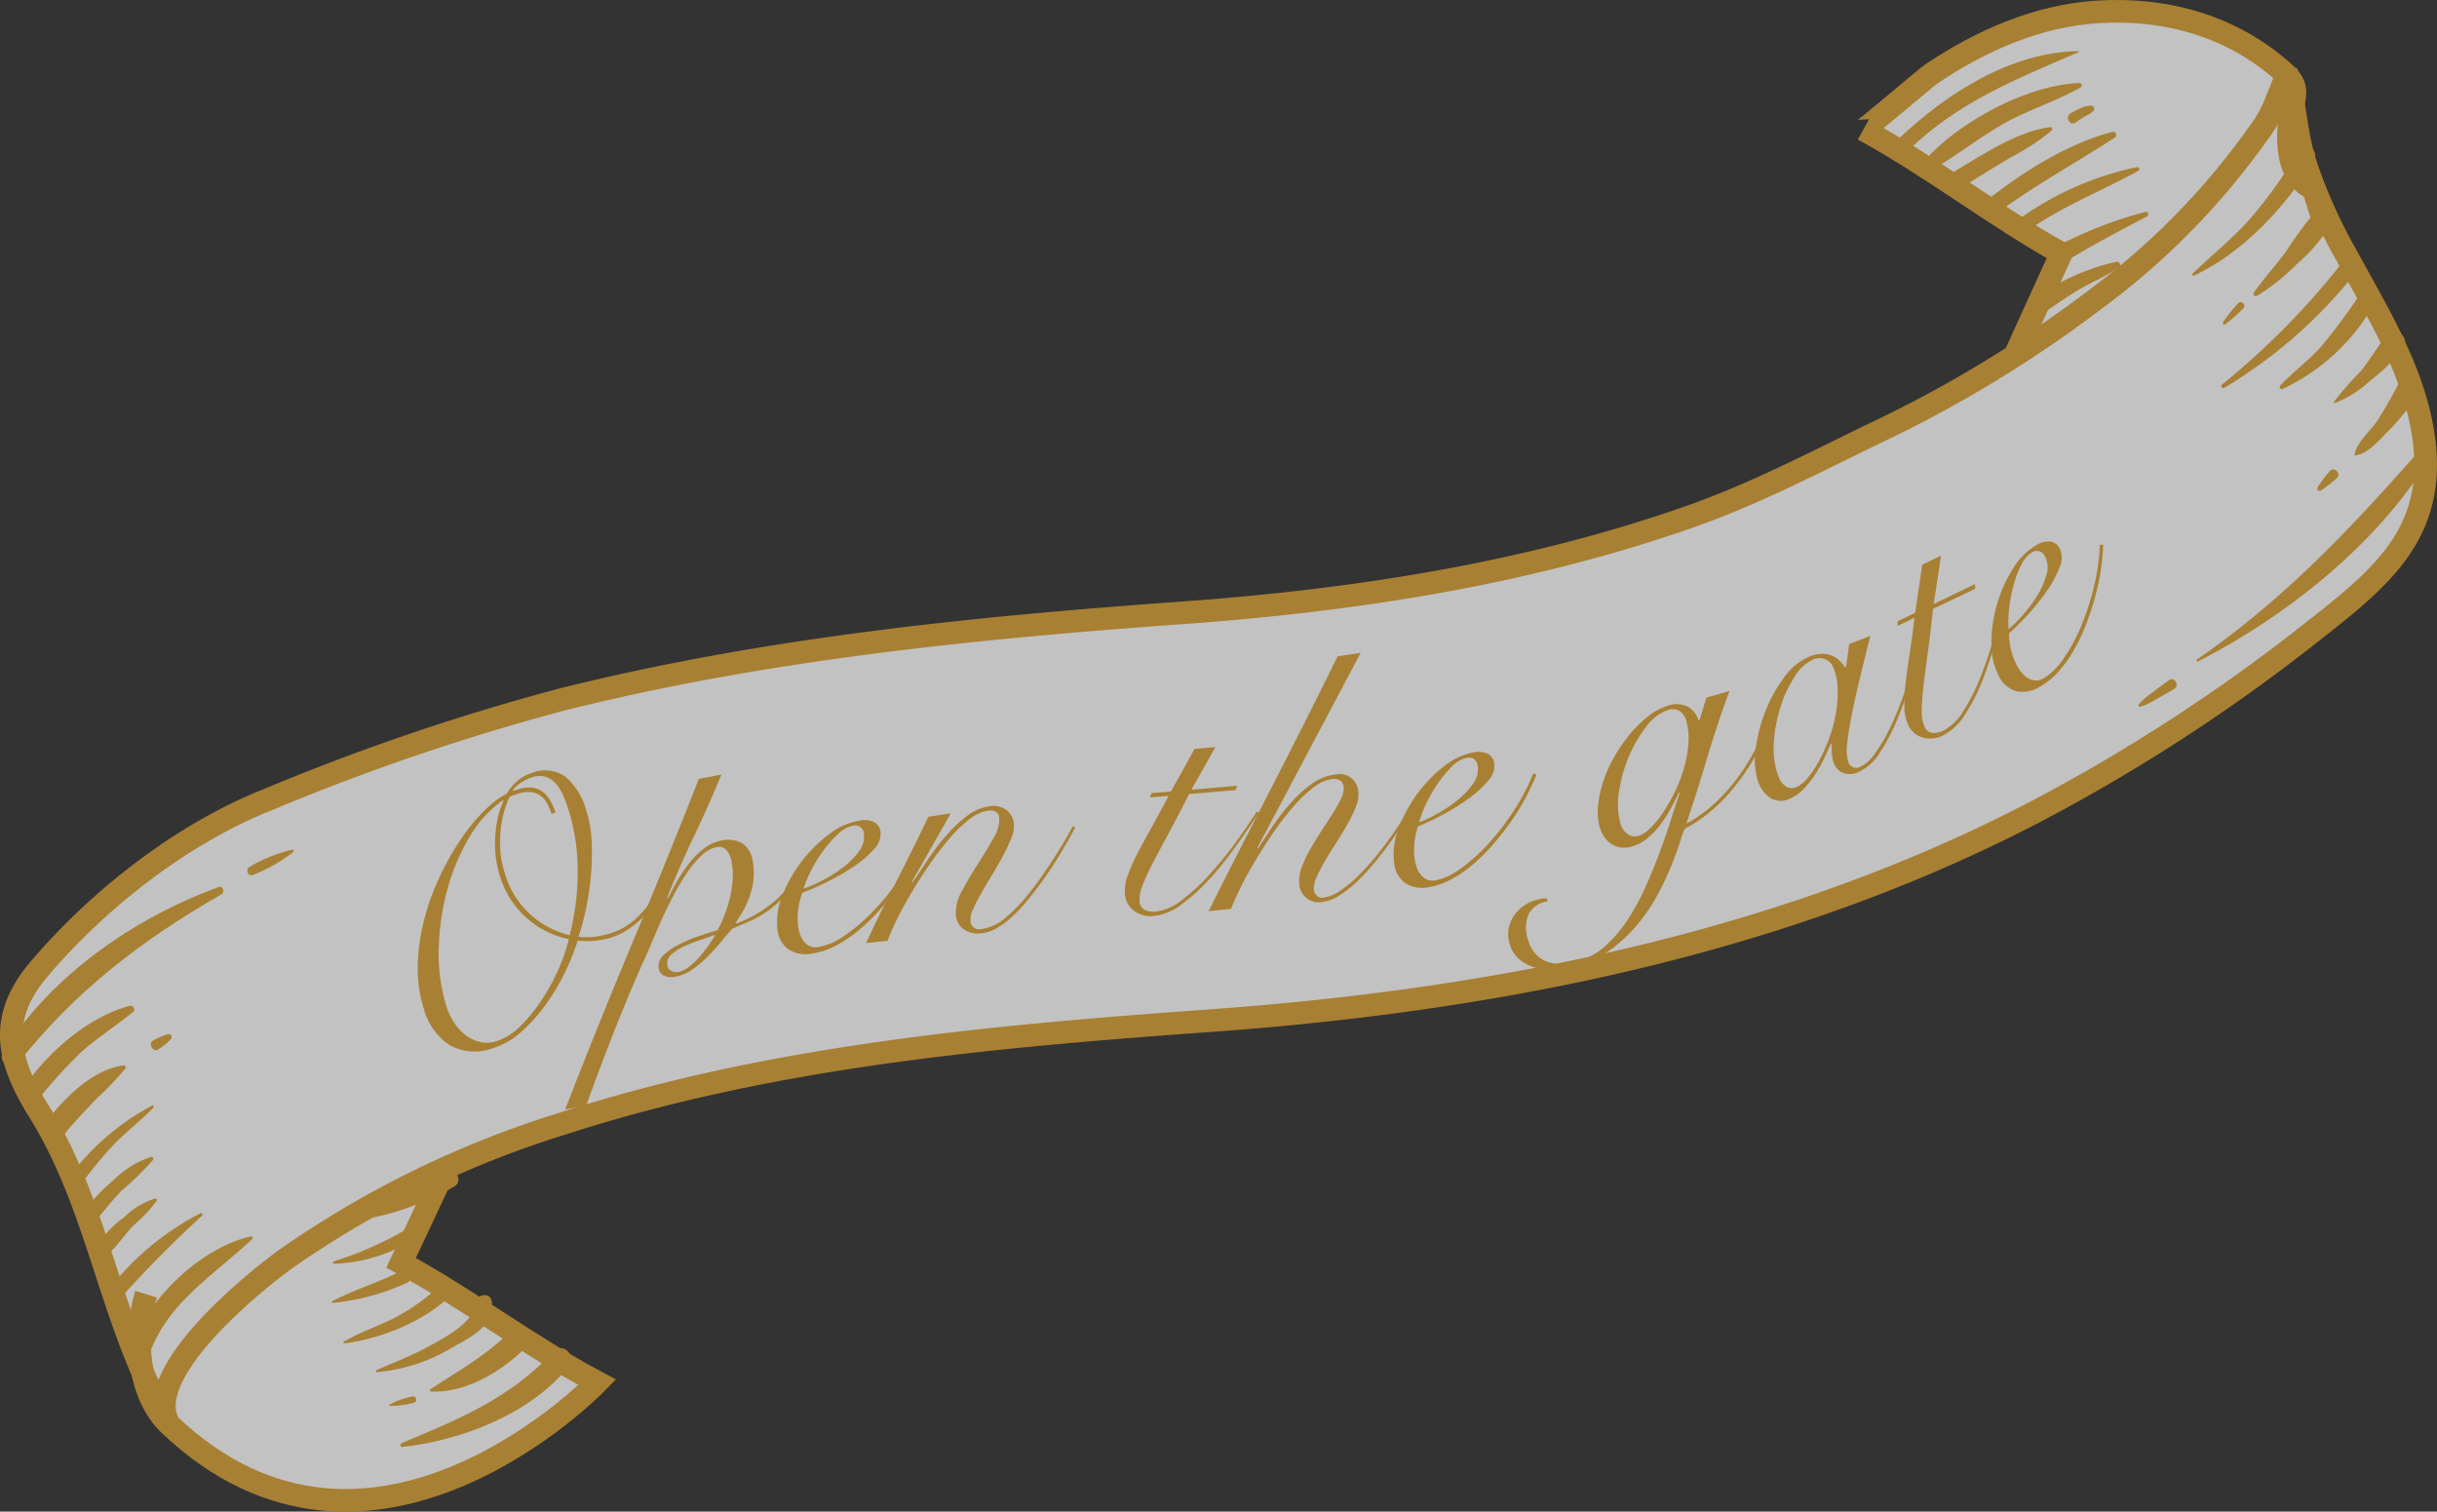 <svg id="fv_ribbon" xmlns="http://www.w3.org/2000/svg" viewBox="0 0 237 147"><rect x="0" y="0" width="237" height="147" fill="#333333" stroke="none"/><g opacity="0.7"><path d="M43.481,113.287q-2.238,4.758-4.475,9.517c6.535,3.539,12.42,8.078,19.079,11.619,0,0-21.963,22.806-41.606,4.121-3.078-2.928-3.517-8.627-2.276-12.689" fill="#fff"/><path d="M196.058,34.313q2.204-4.837,4.407-9.675c-6.592-3.671-12.541-8.357-19.256-12.031.102.056,6.133-5.093,6.6-5.408,4.831-3.253,10.411-5.708,16.286-6.049,6.751-.392,13.222,1.467,18.248,6.111,1.666,1.539.368,2.874.234,5.139s.22,5.075,2.334,5.899" fill="#fff"/><path d="M187.952,83.682c-19.716,8.49-42.816,13.602-70.228,15.571-21.142,1.518-42.679,3.432-62.952,9.995a96.813,96.813,0,0,0-26.964,13.172C24.826,124.57,13.517,133.627,16.479,138.544c-5.766-9.575-6.719-20.897-12.694-30.475-3.211-5.147-3.95-9.183.052-13.875C9.624,87.411,17.637,81.127,25.963,77.796a221.812,221.812,0,0,1,28.765-9.792c19.685-4.913,39.955-6.95,60.148-8.4,16.761-1.204,33.611-3.782,49.511-9.375,6.482-2.28,12.364-5.415,18.492-8.362a120.705,120.705,0,0,0,21.086-12.899,71.073,71.073,0,0,0,15.589-15.915,12.91,12.91,0,0,0,1.774-3.112c.192-.573,1.136-2.578,1.005-3.016.876,2.939.924,5.959,1.842,8.893a50.423,50.423,0,0,0,3.965,8.907c3.023,5.572,6.489,11.108,7.497,17.366,1.565,9.711-4.116,14.132-10.916,19.464a173.253,173.253,0,0,1-26.753,17.372Q193.112,81.46,187.952,83.682Z" fill="#fff"/></g><path d="M43.481,113.287q-2.238,4.758-4.475,9.517c6.535,3.539,12.42,8.078,19.079,11.619,0,0-21.963,22.806-41.606,4.121-3.078-2.928-3.517-8.627-2.276-12.689" fill="none" stroke="#a88033" stroke-miterlimit="10" stroke-width="2.2"/><path d="M196.058,34.313q2.204-4.837,4.407-9.675c-6.592-3.671-12.541-8.357-19.256-12.031.102.056,6.133-5.093,6.6-5.408,4.831-3.253,10.411-5.708,16.286-6.049,6.751-.392,13.222,1.467,18.248,6.111,1.666,1.539.368,2.874.234,5.139s.22,5.075,2.334,5.899" fill="none" stroke="#a88033" stroke-miterlimit="10" stroke-width="2.2"/><path d="M187.952,83.682c-19.716,8.49-42.816,13.602-70.228,15.571-21.142,1.518-42.679,3.432-62.952,9.995a96.813,96.813,0,0,0-26.964,13.172C24.826,124.57,13.517,133.627,16.479,138.544c-5.766-9.575-6.719-20.897-12.694-30.475-3.211-5.147-3.95-9.183.052-13.875C9.624,87.411,17.637,81.127,25.963,77.796a221.812,221.812,0,0,1,28.765-9.792c19.685-4.913,39.955-6.95,60.148-8.4,16.761-1.204,33.611-3.782,49.511-9.375,6.482-2.28,12.364-5.415,18.492-8.362a120.705,120.705,0,0,0,21.086-12.899,71.073,71.073,0,0,0,15.589-15.915,12.91,12.91,0,0,0,1.774-3.112c.192-.573,1.136-2.578,1.005-3.016.876,2.939.924,5.959,1.842,8.893a50.423,50.423,0,0,0,3.965,8.907c3.023,5.572,6.489,11.108,7.497,17.366,1.565,9.711-4.116,14.132-10.916,19.464a173.253,173.253,0,0,1-26.753,17.372Q193.112,81.46,187.952,83.682Z" fill="none" stroke="#a88033" stroke-miterlimit="10" stroke-width="2.2"/><path d="M202.14,4.979c-6.603.05-13.023,4.222-17.622,8.641-.682.656.361,1.698,1.038,1.038,4.903-4.779,10.478-6.921,16.605-9.601.04-.017.018-.079-.021-.079Z" fill="#a88033"/><path d="M202.224,8.072c-5.002.197-11.385,3.615-14.757,7.215a.653.653,0,0,0,.787,1.02c2.319-1.395,4.428-3.075,6.808-4.389,2.353-1.299,4.96-2.09,7.277-3.422a.23.23,0,0,0-.115-.425Z" fill="#a88033"/><path d="M203.348,10.272a2.517,2.517,0,0,0-1.026.265,5.218,5.218,0,0,0-.98.505c-.546.357-.022,1.246.511.874.285-.199.578-.392.873-.577a4.806,4.806,0,0,0,.849-.521.325.325,0,0,0-.227-.547Z" fill="#a88033"/><path d="M199.394,12.361c-3.234.426-6.524,2.662-9.291,4.285-.958.562-.06,2.09.869,1.486,1.507-.979,3.042-1.904,4.579-2.834a22.049,22.049,0,0,0,3.981-2.606c.111-.106.035-.354-.137-.331Z" fill="#a88033"/><path d="M205.422,12.827c-4.352,1.15-8.465,3.756-11.992,6.483-.72.557.238,1.816.982,1.272,3.623-2.648,7.502-4.756,11.245-7.2a.305.305,0,0,0-.234-.555Z" fill="#a88033"/><path d="M207.815,16.254a30.191,30.191,0,0,0-12.064,5.499c-.623.495.215,1.598.859,1.113,3.546-2.667,7.511-4.145,11.355-6.257a.195.195,0,0,0-.15-.355Z" fill="#a88033"/><path d="M208.628,20.605a40.894,40.894,0,0,0-8.57,3.334c-.975.493-.08,2.054.86,1.472,2.573-1.594,5.224-2.955,7.892-4.374a.237.237,0,0,0-.182-.432Z" fill="#a88033"/><path d="M205.799,25.459a21.438,21.438,0,0,0-8.238,3.824c-.786.589-.1,1.886.792,1.355,1.287-.766,2.482-1.678,3.775-2.441,1.277-.753,2.69-1.336,3.911-2.168a.314.314,0,0,0-.241-.571Z" fill="#a88033"/><path d="M213.349,26.802c4.758-2.174,9.064-6.824,11.708-11.262a.87.87,0,0,0-1.501-.877,46.526,46.526,0,0,1-4.804,6.703c-1.72,1.906-3.705,3.48-5.536,5.263-.095.092.025.222.133.172Z" fill="#a88033"/><path d="M216.38,31.549a14.412,14.412,0,0,0,1.783-1.56c.335-.317-.206-.845-.501-.501a14.433,14.433,0,0,0-1.478,1.865c-.071.119.075.278.196.196Z" fill="#a88033"/><path d="M219.497,28.776a21.241,21.241,0,0,0,3.925-3.145,15.72,15.72,0,0,0,3.33-3.958c.49-.942-.739-2.013-1.524-1.176a39.68,39.68,0,0,0-2.911,3.957c-.998,1.371-2.166,2.619-3.132,4.01-.135.195.124.418.312.312Z" fill="#a88033"/><path d="M216.309,37.718A47.065,47.065,0,0,0,228.913,26.728a.815.815,0,1,0-1.285-.992,74.556,74.556,0,0,1-11.554,11.677c-.171.147.048.409.235.305Z" fill="#a88033"/><path d="M221.958,37.837a19.884,19.884,0,0,0,8.793-8.049c.55-.962-.832-1.715-1.457-.852a56.937,56.937,0,0,1-3.539,4.74c-1.239,1.383-2.725,2.478-4.003,3.808-.135.14-.001.435.205.353Z" fill="#a88033"/><path d="M227.052,39.196a10.375,10.375,0,0,0,3.453-2.189,14.852,14.852,0,0,0,3.245-3.265c.618-.947-.86-2.129-1.59-1.227-.925,1.143-1.64,2.431-2.568,3.578a31.543,31.543,0,0,0-2.625,2.991.077.077,0,0,0,.086.112Z" fill="#a88033"/><path d="M225.693,47.716a11.403,11.403,0,0,0,1.575-1.235c.472-.41-.284-1.155-.68-.68a11.413,11.413,0,0,0-1.206,1.604.23.23,0,0,0,.312.312Z" fill="#a88033"/><path d="M229.061,44.28c1.193-.121,2.374-1.525,3.17-2.334a18.634,18.634,0,0,0,3.027-3.915c.668-1.187-1.188-2.263-1.821-1.065a44.805,44.805,0,0,1-2.218,3.916c-.675,1.015-1.993,2.092-2.239,3.29-.01.048.023.113.081.107Z" fill="#a88033"/><path d="M213.772,64.317c8.719-4.483,17.409-11.397,22.584-19.841.364-.594-.505-1.296-.981-.757-6.764,7.68-13.212,14.544-21.714,20.408a.11.11,0,0,0,.111.189Z" fill="#a88033"/><path d="M208.148,68.722a6.49,6.49,0,0,0,1.587-.756c.58-.305,1.142-.631,1.705-.966.558-.331.013-1.229-.503-.86-.529.379-1.052.759-1.56,1.164a6.807,6.807,0,0,0-1.392,1.206c-.078.11.05.234.162.211Z" fill="#a88033"/><path d="M21.251,86.268c-8.151,2.975-16.351,8.605-20.964,16.09-.524.851.771,1.912,1.418,1.094C7.308,96.368,13.749,91.446,21.544,86.962c.362-.208.121-.845-.293-.694Z" fill="#a88033"/><path d="M12.612,97.813c-4.135,1.09-8.38,4.818-10.575,8.411-.508.832.721,1.835,1.378,1.063a50.783,50.783,0,0,1,4.399-4.9c1.616-1.465,3.466-2.605,5.134-3.996.276-.231-.023-.661-.337-.578Z" fill="#a88033"/><path d="M16.327,100.572a7.186,7.186,0,0,0-1.41.6c-.585.279-.012,1.241.503.86a7.222,7.222,0,0,0,1.195-.966.298.298,0,0,0-.287-.494Z" fill="#a88033"/><path d="M12.029,103.608c-2.913.368-5.536,2.958-7.269,5.132-.858,1.076.661,2.615,1.527,1.527.952-1.194,2.021-2.272,3.062-3.386a30.165,30.165,0,0,0,2.847-2.982.195.195,0,0,0-.168-.292Z" fill="#a88033"/><path d="M24.384,120.233c-5.155,1.158-11.232,7.026-11.876,12.352-.117.971,1.462,1.155,1.691.229,1.417-5.743,6.335-8.563,10.334-12.327a.153.153,0,0,0-.148-.254Z" fill="#a88033"/><path d="M39.125,140.709c5.74-.64,12.473-3.187,16.172-7.833.798-1.002-.519-2.422-1.444-1.444-4.303,4.548-9.103,6.53-14.779,8.896-.18.075-.188.408.052.381Z" fill="#a88033"/><path d="M37.879,136.709a8.301,8.301,0,0,0,2.375-.303c.39-.076.226-.712-.166-.602a8.156,8.156,0,0,0-2.239.795.06.06,0,0,0,.03.11Z" fill="#a88033"/><path d="M41.922,135.322c3.553.137,7.078-2.089,9.457-4.539.969-.998-.558-2.528-1.527-1.527-2.386,2.463-5.184,3.976-7.989,5.846a.119.119,0,0,0,.06.22Z" fill="#a88033"/><path d="M36.63,133.434a17.03,17.03,0,0,0,7.389-2.414c1.737-.969,4.236-2.201,3.794-4.508-.176-.917-1.511-.641-1.558.211-.109,1.965-3.467,3.611-4.98,4.429-1.515.819-3.136,1.385-4.692,2.109a.093.093,0,0,0,.047.173Z" fill="#a88033"/><path d="M33.484,130.638c3.703-.464,8.131-2.277,10.711-5.028a.701.701,0,0,0-.99-.99,20.437,20.437,0,0,1-4.78,3.507c-1.626.841-3.41,1.416-4.987,2.339-.074.043-.049.185.047.173Z" fill="#a88033"/><path d="M32.372,126.7a22.541,22.541,0,0,0,7.121-1.912.647.647,0,1,0-.501-1.187c-2.162,1.117-4.525,1.803-6.668,2.926a.093.093,0,0,0,.047.173Z" fill="#a88033"/><path d="M32.493,122.893a15.504,15.504,0,0,0,7.236-2.068c.695-.354.05-1.474-.613-1.049a34.549,34.549,0,0,1-6.655,2.885.119.119,0,0,0,.031.232Z" fill="#a88033"/><path d="M35.34,118.577a26.845,26.845,0,0,0,8.883-3.22.777.777,0,0,0-.784-1.341,75.342,75.342,0,0,1-8.204,4.314c-.15.069-.034.269.104.247Z" fill="#a88033"/><path d="M28.394,82.629a15.648,15.648,0,0,0-4.146,1.676c-.383.262-.16.939.332.786a15.679,15.679,0,0,0,3.918-2.215c.119-.083.051-.294-.104-.247Z" fill="#a88033"/><path d="M14.791,107.51A24.306,24.306,0,0,0,6.536,114.705c-.447.59.567,1.381,1.034.798,1.127-1.41,2.197-2.843,3.449-4.149,1.239-1.292,2.68-2.374,3.916-3.658a.119.119,0,0,0-.143-.186Z" fill="#a88033"/><path d="M14.671,112.501a9.532,9.532,0,0,0-3.757,2.381,15.089,15.089,0,0,0-3.204,3.665c-.375.636.538,1.39,1.047.808,1.033-1.182,1.972-2.433,3.064-3.566a28.333,28.333,0,0,0,3.069-3.003c.104-.149-.067-.318-.219-.285Z" fill="#a88033"/><path d="M15.083,116.554a7.19,7.19,0,0,0-2.971,1.783,10.794,10.794,0,0,0-2.665,2.754.695.695,0,0,0,1.087.838c.898-.79,1.589-1.877,2.427-2.744a14.204,14.204,0,0,0,2.284-2.421.145.145,0,0,0-.162-.211Z" fill="#a88033"/><path d="M19.484,117.992a26.675,26.675,0,0,0-8.729,7.18c-.57.706.402,1.721,1.014,1.014a109.457,109.457,0,0,1,7.888-7.969c.124-.117-.033-.294-.174-.225Z" fill="#a88033"/><path d="M63.905,87.27a6.618,6.618,0,0,1-.819,1.288,8.414,8.414,0,0,1-1.085,1.123,8.655,8.655,0,0,1-1.214.88,5.826,5.826,0,0,1-1.241.569,7.503,7.503,0,0,1-1.838.366,12.131,12.131,0,0,1-1.531-.015,21.63,21.63,0,0,1-1.201,3.006A21.128,21.128,0,0,1,53.136,97.607a16.349,16.349,0,0,1-2.357,2.661,7.459,7.459,0,0,1-2.753,1.631,5.028,5.028,0,0,1-4.292-.263,6.104,6.104,0,0,1-2.523-3.555,12.833,12.833,0,0,1-.585-4.166,19.426,19.426,0,0,1,.58-4.302A23.391,23.391,0,0,1,42.655,85.481a26.544,26.544,0,0,1,2.025-3.657,19.316,19.316,0,0,1,2.307-2.876,9.21,9.21,0,0,1,2.3-1.772,4.831,4.831,0,0,1,.961-1.173,3.825,3.825,0,0,1,1.459-.833,3.456,3.456,0,0,1,3.272.354,6.661,6.661,0,0,1,2.076,3.429,11.362,11.362,0,0,1,.483,2.884,24.435,24.435,0,0,1-.064,3.234,26.596,26.596,0,0,1-.465,3.201,26.192,26.192,0,0,1-.742,2.826,6.696,6.696,0,0,0,1.51.003A8.747,8.747,0,0,0,59.455,90.732a6.335,6.335,0,0,0,2.369-1.386,9.475,9.475,0,0,0,1.814-2.241ZM43.421,97.882a6.347,6.347,0,0,0,.703,1.5,4.926,4.926,0,0,0,1.1,1.234,3.694,3.694,0,0,0,1.429.704,3.02,3.02,0,0,0,1.662-.08,5.896,5.896,0,0,0,2.333-1.499,15.395,15.395,0,0,0,2.083-2.574,20.367,20.367,0,0,0,1.624-3.016,15.668,15.668,0,0,0,.957-2.823,8.877,8.877,0,0,1-6.711-6.194,10.466,10.466,0,0,1-.354-1.575,10.057,10.057,0,0,1-.104-1.796,12.631,12.631,0,0,1,.208-1.93,8.074,8.074,0,0,1,.627-1.956l-.085-.044a11.19,11.19,0,0,0-3.229,3.557,20.168,20.168,0,0,0-2.156,5.101,23.908,23.908,0,0,0-.839,5.787A17.181,17.181,0,0,0,43.421,97.882ZM53.636,79.143a5.482,5.482,0,0,0-.423-1.003,2.366,2.366,0,0,0-.625-.744,1.889,1.889,0,0,0-.948-.358,3.269,3.269,0,0,0-1.347.176c-.108.034-.238.075-.388.123a1.272,1.272,0,0,0-.367.187,9.014,9.014,0,0,0-.533,1.464,10.282,10.282,0,0,0-.323,1.789,11.895,11.895,0,0,0-.021,1.96,8.473,8.473,0,0,0,.375,1.977,8.634,8.634,0,0,0,6.368,6.231,24.976,24.976,0,0,0,.781-6.141,19.878,19.878,0,0,0-.912-6.104q-.193-.613-.473-1.271a4.7,4.7,0,0,0-.682-1.152,2.347,2.347,0,0,0-.99-.718,2.105,2.105,0,0,0-1.394.031,3.99,3.99,0,0,0-1.09.54,3.336,3.336,0,0,0-.783.726l.085.044.452-.143a3.119,3.119,0,0,1,1.406-.159,2.149,2.149,0,0,1,1.026.44,2.888,2.888,0,0,1,.72.875,6.124,6.124,0,0,1,.475,1.111Z" fill="#a88033"/><path d="M70.163,75.325q-1.258,3.028-2.665,5.981-1.408,2.953-2.625,6.009l.079.054q.374-.76.893-1.667a15.067,15.067,0,0,1,1.155-1.734A7.718,7.718,0,0,1,68.451,82.523a4.121,4.121,0,0,1,1.746-.794,2.902,2.902,0,0,1,1.904.227,2.382,2.382,0,0,1,1.102,1.826,5.869,5.869,0,0,1,.078,1.691,7.285,7.285,0,0,1-.34,1.581,8.62,8.62,0,0,1-.627,1.428q-.372.674-.778,1.267l.079.054a12.621,12.621,0,0,0,4.036-2.449,16.017,16.017,0,0,0,3.201-4.325l.291.083A19.397,19.397,0,0,1,76.885,86.501a12.658,12.658,0,0,1-2.105,1.999,9.668,9.668,0,0,1-1.895,1.098q-.894.375-1.688.731-.486.54-1.087,1.273-.604.735-1.298,1.434A10.435,10.435,0,0,1,67.322,94.281a4.41,4.41,0,0,1-1.692.715,1.897,1.897,0,0,1-.962-.077.877.877,0,0,1-.603-.731,1.4,1.4,0,0,1,.463-1.293,5.882,5.882,0,0,1,1.523-1.062,15.081,15.081,0,0,1,1.965-.818q1.036-.351,1.757-.555a10.11,10.11,0,0,0,.653-1.381,13.485,13.485,0,0,0,.53-1.668A11.093,11.093,0,0,0,71.245,85.65a6.125,6.125,0,0,0-.065-1.625,2.383,2.383,0,0,0-.618-1.452,1.083,1.083,0,0,0-.864-.199,3.044,3.044,0,0,0-1.511.853,10.355,10.355,0,0,0-1.445,1.754,24.124,24.124,0,0,0-1.345,2.287q-.644,1.241-1.176,2.444-.532,1.203-.959,2.231-.426,1.028-.726,1.636-.218.489-.627,1.428-.409.938-.908,2.135-.498,1.197-1.048,2.576-.55,1.378-1.081,2.771-.53,1.392-1.01,2.689-.48,1.296-.837,2.329l-2.063.389q3.133-8.069,6.472-16.056,3.338-7.986,6.531-16.101Zm-4.142,19.184a2.423,2.423,0,0,0,1.052-.543A8.136,8.136,0,0,0,68.12,92.942a13.049,13.049,0,0,0,.874-1.129q.378-.554.534-.825l-.079-.054q-.548.207-1.374.483a14.762,14.762,0,0,0-1.571.623,4.654,4.654,0,0,0-1.228.8,1.095,1.095,0,0,0-.371,1.052.684.684,0,0,0,.413.543A1.189,1.189,0,0,0,66.021,94.509Z" fill="#a88033"/><path d="M89.701,82.142a22.192,22.192,0,0,1-1.007,2.017,21.22,21.22,0,0,1-1.44,2.23q-.821,1.12-1.787,2.191a18.667,18.667,0,0,1-2.042,1.953,12.462,12.462,0,0,1-2.21,1.463,7.073,7.073,0,0,1-2.275.737,3.102,3.102,0,0,1-2.28-.425,2.711,2.711,0,0,1-1.053-1.959,6.556,6.556,0,0,1,.467-3.225,13.275,13.275,0,0,1,1.857-3.312,13.517,13.517,0,0,1,2.709-2.693,6.599,6.599,0,0,1,3.031-1.335,2.163,2.163,0,0,1,1.356.174,1.212,1.212,0,0,1,.609.96,2.132,2.132,0,0,1-.66,1.679,10.121,10.121,0,0,1-1.944,1.666,22.122,22.122,0,0,1-2.55,1.475,23.368,23.368,0,0,1-2.453,1.069,7.122,7.122,0,0,0-.398,1.592,6.251,6.251,0,0,0-.007,1.71,3.747,3.747,0,0,0,.191.777,2.429,2.429,0,0,0,.365.668,1.495,1.495,0,0,0,.574.452,1.458,1.458,0,0,0,.816.094A6.212,6.212,0,0,0,82.074,91.024a17.069,17.069,0,0,0,2.774-2.343,24.434,24.434,0,0,0,2.579-3.154,21.146,21.146,0,0,0,1.982-3.517Zm-5.679-1.039a.924.924,0,0,0-.348-.67.884.884,0,0,0-.653-.15,2.808,2.808,0,0,0-1.451.761,10.664,10.664,0,0,0-1.441,1.598,13.926,13.926,0,0,0-1.22,1.961,11,11,0,0,0-.761,1.812,12.943,12.943,0,0,0,1.775-.771,13.534,13.534,0,0,0,2-1.247,7.711,7.711,0,0,0,1.582-1.565A2.322,2.322,0,0,0,84.022,81.103Z" fill="#a88033"/><path d="M92.462,79.089l-3.772,6.646.075.06q.615-.918,1.435-2.149a24.224,24.224,0,0,1,1.787-2.358,13.057,13.057,0,0,1,2.053-1.945,4.519,4.519,0,0,1,2.231-.941,2.128,2.128,0,0,1,1.626.385,1.943,1.943,0,0,1,.711,1.37,2.879,2.879,0,0,1-.248,1.322,16.188,16.188,0,0,1-.787,1.687q-.48.905-1.058,1.853-.579.949-1.063,1.802-.487.854-.802,1.553a2.306,2.306,0,0,0-.268,1.137.838.838,0,0,0,1.045.84,4.526,4.526,0,0,0,2.211-.974,15.635,15.635,0,0,0,2.629-2.757q.599-.746,1.202-1.63.602-.884,1.156-1.745.552-.86.998-1.625.445-.764.696-1.268L104.57,80.46q-.564,1.083-1.472,2.596-.907,1.514-2.007,2.996-.652.888-1.346,1.714a14.477,14.477,0,0,1-1.408,1.465,7.974,7.974,0,0,1-1.436,1.042,3.858,3.858,0,0,1-1.464.483,2.434,2.434,0,0,1-1.674-.362,1.843,1.843,0,0,1-.802-1.411,4.053,4.053,0,0,1,.568-2.294q.678-1.283,1.522-2.602.844-1.319,1.531-2.518a3.514,3.514,0,0,0,.595-2.041.714.714,0,0,0-.335-.577,1.157,1.157,0,0,0-.729-.125,3.79,3.79,0,0,0-1.817.829,12.679,12.679,0,0,0-1.958,1.883A31.036,31.036,0,0,0,90.399,84.067q-.957,1.382-1.762,2.748-.804,1.365-1.419,2.608a19.245,19.245,0,0,0-.899,2.057l-2.088.228q.715-1.576,1.54-3.217.826-1.641,1.639-3.245.814-1.605,1.553-3.1.74-1.494,1.322-2.717Z" fill="#a88033"/><path d="M118.196,72.648l-2.328,4.145,4.455-.386-.167.422-4.522.392q-1.159,2.31-2.083,4.005-.924,1.695-1.549,2.922a19.418,19.418,0,0,0-.927,2.052,3.37,3.37,0,0,0-.25,1.433.947.947,0,0,0,.516.856,1.994,1.994,0,0,0,1.035.166,5.144,5.144,0,0,0,2.602-1.16A20.075,20.075,0,0,0,117.698,84.963a37.374,37.374,0,0,0,2.519-3.107q1.184-1.633,1.991-2.926l.214.118q-1.022,1.55-2.25,3.271a33.53,33.53,0,0,1-2.563,3.179,18.035,18.035,0,0,1-2.727,2.463,5.474,5.474,0,0,1-2.708,1.118,2.72,2.72,0,0,1-1.861-.485,2.221,2.221,0,0,1-.914-1.723,4.27,4.27,0,0,1,.288-1.775,17.273,17.273,0,0,1,.968-2.175q.612-1.175,1.393-2.568.78-1.393,1.597-2.96l-1.823.158.168-.422,1.89-.164,2.293-4.143Z" fill="#a88033"/><path d="M132.328,63.481,122.273,82.455l.075.06q.584-.913,1.379-2.104a21.518,21.518,0,0,1,1.752-2.279,12.426,12.426,0,0,1,2.066-1.887,4.742,4.742,0,0,1,2.287-.922,1.826,1.826,0,0,1,2.271,1.838,2.895,2.895,0,0,1-.252,1.321,13.602,13.602,0,0,1-.812,1.669q-.502.888-1.087,1.8-.586.913-1.091,1.767a13.809,13.809,0,0,0-.821,1.585,2.532,2.532,0,0,0-.265,1.203.923.923,0,0,0,.284.6.743.743,0,0,0,.616.19,3.704,3.704,0,0,0,1.65-.668,12.427,12.427,0,0,0,1.786-1.482,23.661,23.661,0,0,0,1.783-1.976q.874-1.08,1.598-2.127.724-1.047,1.291-1.975a12.819,12.819,0,0,0,.812-1.499l.209.046a17.327,17.327,0,0,1-.881,1.66q-.578.98-1.33,2.081-.752,1.102-1.642,2.2a23.632,23.632,0,0,1-1.799,1.995,11.293,11.293,0,0,1-1.835,1.488,4.125,4.125,0,0,1-1.768.68,1.893,1.893,0,0,1-2.2-1.812,3.489,3.489,0,0,1,.231-1.522,11.014,11.014,0,0,1,.804-1.737q.502-.887,1.089-1.784.586-.896,1.098-1.699a14.878,14.878,0,0,0,.833-1.467,2.147,2.147,0,0,0,.275-1.102.831.831,0,0,0-.381-.709,1.313,1.313,0,0,0-.763-.124,3.701,3.701,0,0,0-1.804.82,13.544,13.544,0,0,0-1.95,1.857,26.619,26.619,0,0,0-1.933,2.503q-.945,1.376-1.77,2.758-.825,1.381-1.429,2.603-.603,1.222-.922,2.073l-2.189.231q1.547-3.092,3.185-6.296Q122.362,79.108,123.987,75.94q1.624-3.168,3.173-6.243,1.548-3.075,2.922-5.876Z" fill="#a88033"/><path d="M149.416,75.33a22.283,22.283,0,0,1-.942,2.048,21.282,21.282,0,0,1-1.368,2.274q-.786,1.146-1.716,2.248a18.546,18.546,0,0,1-1.978,2.017,12.475,12.475,0,0,1-2.163,1.533,7.058,7.058,0,0,1-2.25.809,3.1,3.1,0,0,1-2.292-.351,2.712,2.712,0,0,1-1.115-1.924,6.543,6.543,0,0,1,.363-3.239,13.283,13.283,0,0,1,1.75-3.37,13.53,13.53,0,0,1,2.623-2.778,6.599,6.599,0,0,1,2.987-1.432,2.16,2.16,0,0,1,1.362.131,1.212,1.212,0,0,1,.639.939,2.13,2.13,0,0,1-.606,1.7,10.081,10.081,0,0,1-1.89,1.727,22.048,22.048,0,0,1-2.502,1.556,23.278,23.278,0,0,1-2.417,1.146,7.141,7.141,0,0,0-.348,1.604,6.256,6.256,0,0,0,.048,1.709,3.705,3.705,0,0,0,.216.771,2.446,2.446,0,0,0,.385.656,1.496,1.496,0,0,0,.588.433,1.458,1.458,0,0,0,.818.068,6.212,6.212,0,0,0,2.467-1.155,17.063,17.063,0,0,0,2.698-2.431,24.491,24.491,0,0,0,2.477-3.234,21.193,21.193,0,0,0,1.869-3.579Zm-5.709-.856a.929.929,0,0,0-.369-.659.885.885,0,0,0-.657-.129,2.807,2.807,0,0,0-1.427.808,10.642,10.642,0,0,0-1.388,1.643,13.772,13.772,0,0,0-1.156,1.998,11.109,11.109,0,0,0-.704,1.836,12.897,12.897,0,0,0,1.75-.828,13.557,13.557,0,0,0,1.96-1.31,7.718,7.718,0,0,0,1.531-1.615A2.322,2.322,0,0,0,143.707,74.474Z" fill="#a88033"/><path d="M168.199,67.195q-1.198,3.197-2.155,6.431-.959,3.234-2.04,6.468a13.673,13.673,0,0,0,2.871-2.091,17.827,17.827,0,0,0,2.419-2.807,21.795,21.795,0,0,0,1.87-3.249,18.871,18.871,0,0,0,1.209-3.341l.187.158a19.242,19.242,0,0,1-1.976,4.97,20.873,20.873,0,0,1-2.558,3.552,15.676,15.676,0,0,1-2.459,2.237,10.531,10.531,0,0,1-1.678,1.027,3.756,3.756,0,0,0-.409,1.033q-.274.888-.78,2.196a30.875,30.875,0,0,1-1.284,2.834,18.179,18.179,0,0,1-1.9,2.958,14.871,14.871,0,0,1-2.652,2.61,10.378,10.378,0,0,1-3.515,1.748,9.076,9.076,0,0,1-2.257.365,5.92,5.92,0,0,1-1.957-.25,3.804,3.804,0,0,1-1.475-.846,3.052,3.052,0,0,1-.846-1.414A3.151,3.151,0,0,1,147.157,89.169a3.752,3.752,0,0,1,2.273-1.655,3.682,3.682,0,0,1,.546-.122,3.568,3.568,0,0,1,.468-.028l.074.26-.26.075a2.33,2.33,0,0,0-1.66,1.339,3.528,3.528,0,0,0-.007,2.31,3.456,3.456,0,0,0,.738,1.409,2.866,2.866,0,0,0,1.135.767,3.74,3.74,0,0,0,1.417.21,6.746,6.746,0,0,0,4.239-1.744,12.741,12.741,0,0,0,2.149-2.519,22.575,22.575,0,0,0,1.721-3.153q.763-1.699,1.393-3.376.628-1.678,1.106-3.207.478-1.528.868-2.627l-.084-.046q-.344.768-.796,1.585a13.109,13.109,0,0,1-1.016,1.559,7.822,7.822,0,0,1-1.245,1.309,4.194,4.194,0,0,1-1.531.809,2.475,2.475,0,0,1-1.139.08,2.238,2.238,0,0,1-.921-.388,2.486,2.486,0,0,1-.661-.709,3.339,3.339,0,0,1-.382-.842,5.706,5.706,0,0,1-.158-2.21,11.243,11.243,0,0,1,.554-2.431,13.001,13.001,0,0,1,1.11-2.397,15.361,15.361,0,0,1,1.518-2.144,11.285,11.285,0,0,1,1.754-1.683,5.525,5.525,0,0,1,1.805-.958,2.454,2.454,0,0,1,2.021.107,2.238,2.238,0,0,1,.995,1.318l.098-.028.672-2.201Zm-5.986,1.856a4.258,4.258,0,0,0-2.071,1.562,12.695,12.695,0,0,0-1.706,2.902,13.929,13.929,0,0,0-.977,3.416,7.349,7.349,0,0,0,.124,3.135,1.793,1.793,0,0,0,.705,1.049,1.254,1.254,0,0,0,1.087.164,2.917,2.917,0,0,0,1.082-.715,8.699,8.699,0,0,0,1.231-1.48,17.251,17.251,0,0,0,1.164-2.024,14.154,14.154,0,0,0,.903-2.32,11.882,11.882,0,0,0,.44-2.398,6.401,6.401,0,0,0-.214-2.282,1.679,1.679,0,0,0-.589-.888A1.276,1.276,0,0,0,162.213,69.052Z" fill="#a88033"/><path d="M179.841,62.629l2.052-.797q-.531,2.095-1.003,4.059-.473,1.964-.801,3.599-.327,1.635-.447,2.826a4.066,4.066,0,0,0,.102,1.759.793.793,0,0,0,1.171.49,3.666,3.666,0,0,0,1.438-1.303,15.973,15.973,0,0,0,1.534-2.648,33.27,33.27,0,0,0,1.433-3.608,40.427,40.427,0,0,0,1.148-4.152l.214-.01q-.349,1.626-.92,3.573a33.634,33.634,0,0,1-1.33,3.732,18.359,18.359,0,0,1-1.686,3.144,4.553,4.553,0,0,1-2.031,1.788,1.883,1.883,0,0,1-1.52.063,1.657,1.657,0,0,1-.849-.924,2.931,2.931,0,0,1-.195-.923q-.023-.481-.037-.985l-.075-.007q-.239.602-.627,1.424a12.954,12.954,0,0,1-.903,1.604,9.66,9.66,0,0,1-1.137,1.423,3.739,3.739,0,0,1-1.318.911,1.94,1.94,0,0,1-1.923-.088,3.152,3.152,0,0,1-1.11-1.458,6.675,6.675,0,0,1-.289-3.176,14.853,14.853,0,0,1,.943-3.745,13.973,13.973,0,0,1,1.858-3.355,5.785,5.785,0,0,1,2.455-2.007,3.445,3.445,0,0,1,1.173-.256,2.425,2.425,0,0,1,.972.167,2.355,2.355,0,0,1,.753.489,4.374,4.374,0,0,1,.575.685l.063-.024Zm-6.891,12.849a1.947,1.947,0,0,0,.735,1.004,1.06,1.06,0,0,0,.99.07,2.933,2.933,0,0,0,1.109-.885,9.962,9.962,0,0,0,1.105-1.646,16.32,16.32,0,0,0,.968-2.138,13.883,13.883,0,0,0,.656-2.38,12.374,12.374,0,0,0,.206-2.369,5.876,5.876,0,0,0-.369-2.073,1.458,1.458,0,0,0-1.997-.932,4.075,4.075,0,0,0-1.797,1.643,11.94,11.94,0,0,0-1.394,2.958,14.089,14.089,0,0,0-.655,3.506A7.614,7.614,0,0,0,172.95,75.479Z" fill="#a88033"/><path d="M188.771,54.031l-.715,4.699,4.031-1.932-.007.455L187.988,59.214q-.27,2.572-.537,4.483-.267,1.912-.418,3.28a19.365,19.365,0,0,0-.144,2.247,3.391,3.391,0,0,0,.272,1.429.947.947,0,0,0,.785.619,1.995,1.995,0,0,0,1.026-.21,5.142,5.142,0,0,0,2.025-2.003,20.136,20.136,0,0,0,1.654-3.328,37.253,37.253,0,0,0,1.26-3.796q.533-1.945.83-3.44l.242.034q-.409,1.812-.951,3.854a33.627,33.627,0,0,1-1.277,3.88,18.031,18.031,0,0,1-1.684,3.267,5.471,5.471,0,0,1-2.139,2.001,2.718,2.718,0,0,1-1.912.203,2.22,2.22,0,0,1-1.463-1.289,4.267,4.267,0,0,1-.357-1.764,17.355,17.355,0,0,1,.138-2.376q.159-1.315.397-2.894.239-1.579.45-3.333l-1.648.791.007-.455,1.71-.819.685-4.685Z" fill="#a88033"/><path d="M204.536,52.991a22.317,22.317,0,0,1-.202,2.246,21.256,21.256,0,0,1-.527,2.601,28.098,28.098,0,0,1-.863,2.693,18.633,18.633,0,0,1-1.188,2.563,12.483,12.483,0,0,1-1.524,2.169,7.055,7.055,0,0,1-1.849,1.517,3.104,3.104,0,0,1-2.277.438,2.713,2.713,0,0,1-1.695-1.439,6.554,6.554,0,0,1-.743-3.173,13.271,13.271,0,0,1,.52-3.761,13.536,13.536,0,0,1,1.539-3.496,6.606,6.606,0,0,1,2.335-2.35,2.162,2.162,0,0,1,1.327-.333,1.214,1.214,0,0,1,.917.671,2.131,2.131,0,0,1-.001,1.804,10.123,10.123,0,0,1-1.202,2.261,22.104,22.104,0,0,1-1.836,2.305,23.424,23.424,0,0,1-1.893,1.89,7.097,7.097,0,0,0,.21,1.628,6.258,6.258,0,0,0,.618,1.594,3.677,3.677,0,0,0,.462.654,2.44,2.44,0,0,0,.583.489,1.508,1.508,0,0,0,.7.211,1.464,1.464,0,0,0,.794-.21,6.22,6.22,0,0,0,1.938-1.915,17.04,17.04,0,0,0,1.728-3.194,24.418,24.418,0,0,0,1.25-3.877,21.232,21.232,0,0,0,.562-3.998Zm-5.667,1.106a.928.928,0,0,0-.568-.498.885.885,0,0,0-.663.099,2.81,2.81,0,0,0-1.073,1.239,10.591,10.591,0,0,0-.758,2.013,13.866,13.866,0,0,0-.42,2.271,11.04,11.04,0,0,0-.048,1.966,12.804,12.804,0,0,0,1.371-1.366,13.528,13.528,0,0,0,1.408-1.891,7.704,7.704,0,0,0,.901-2.035A2.321,2.321,0,0,0,198.869,54.097Z" fill="#a88033"/></svg>